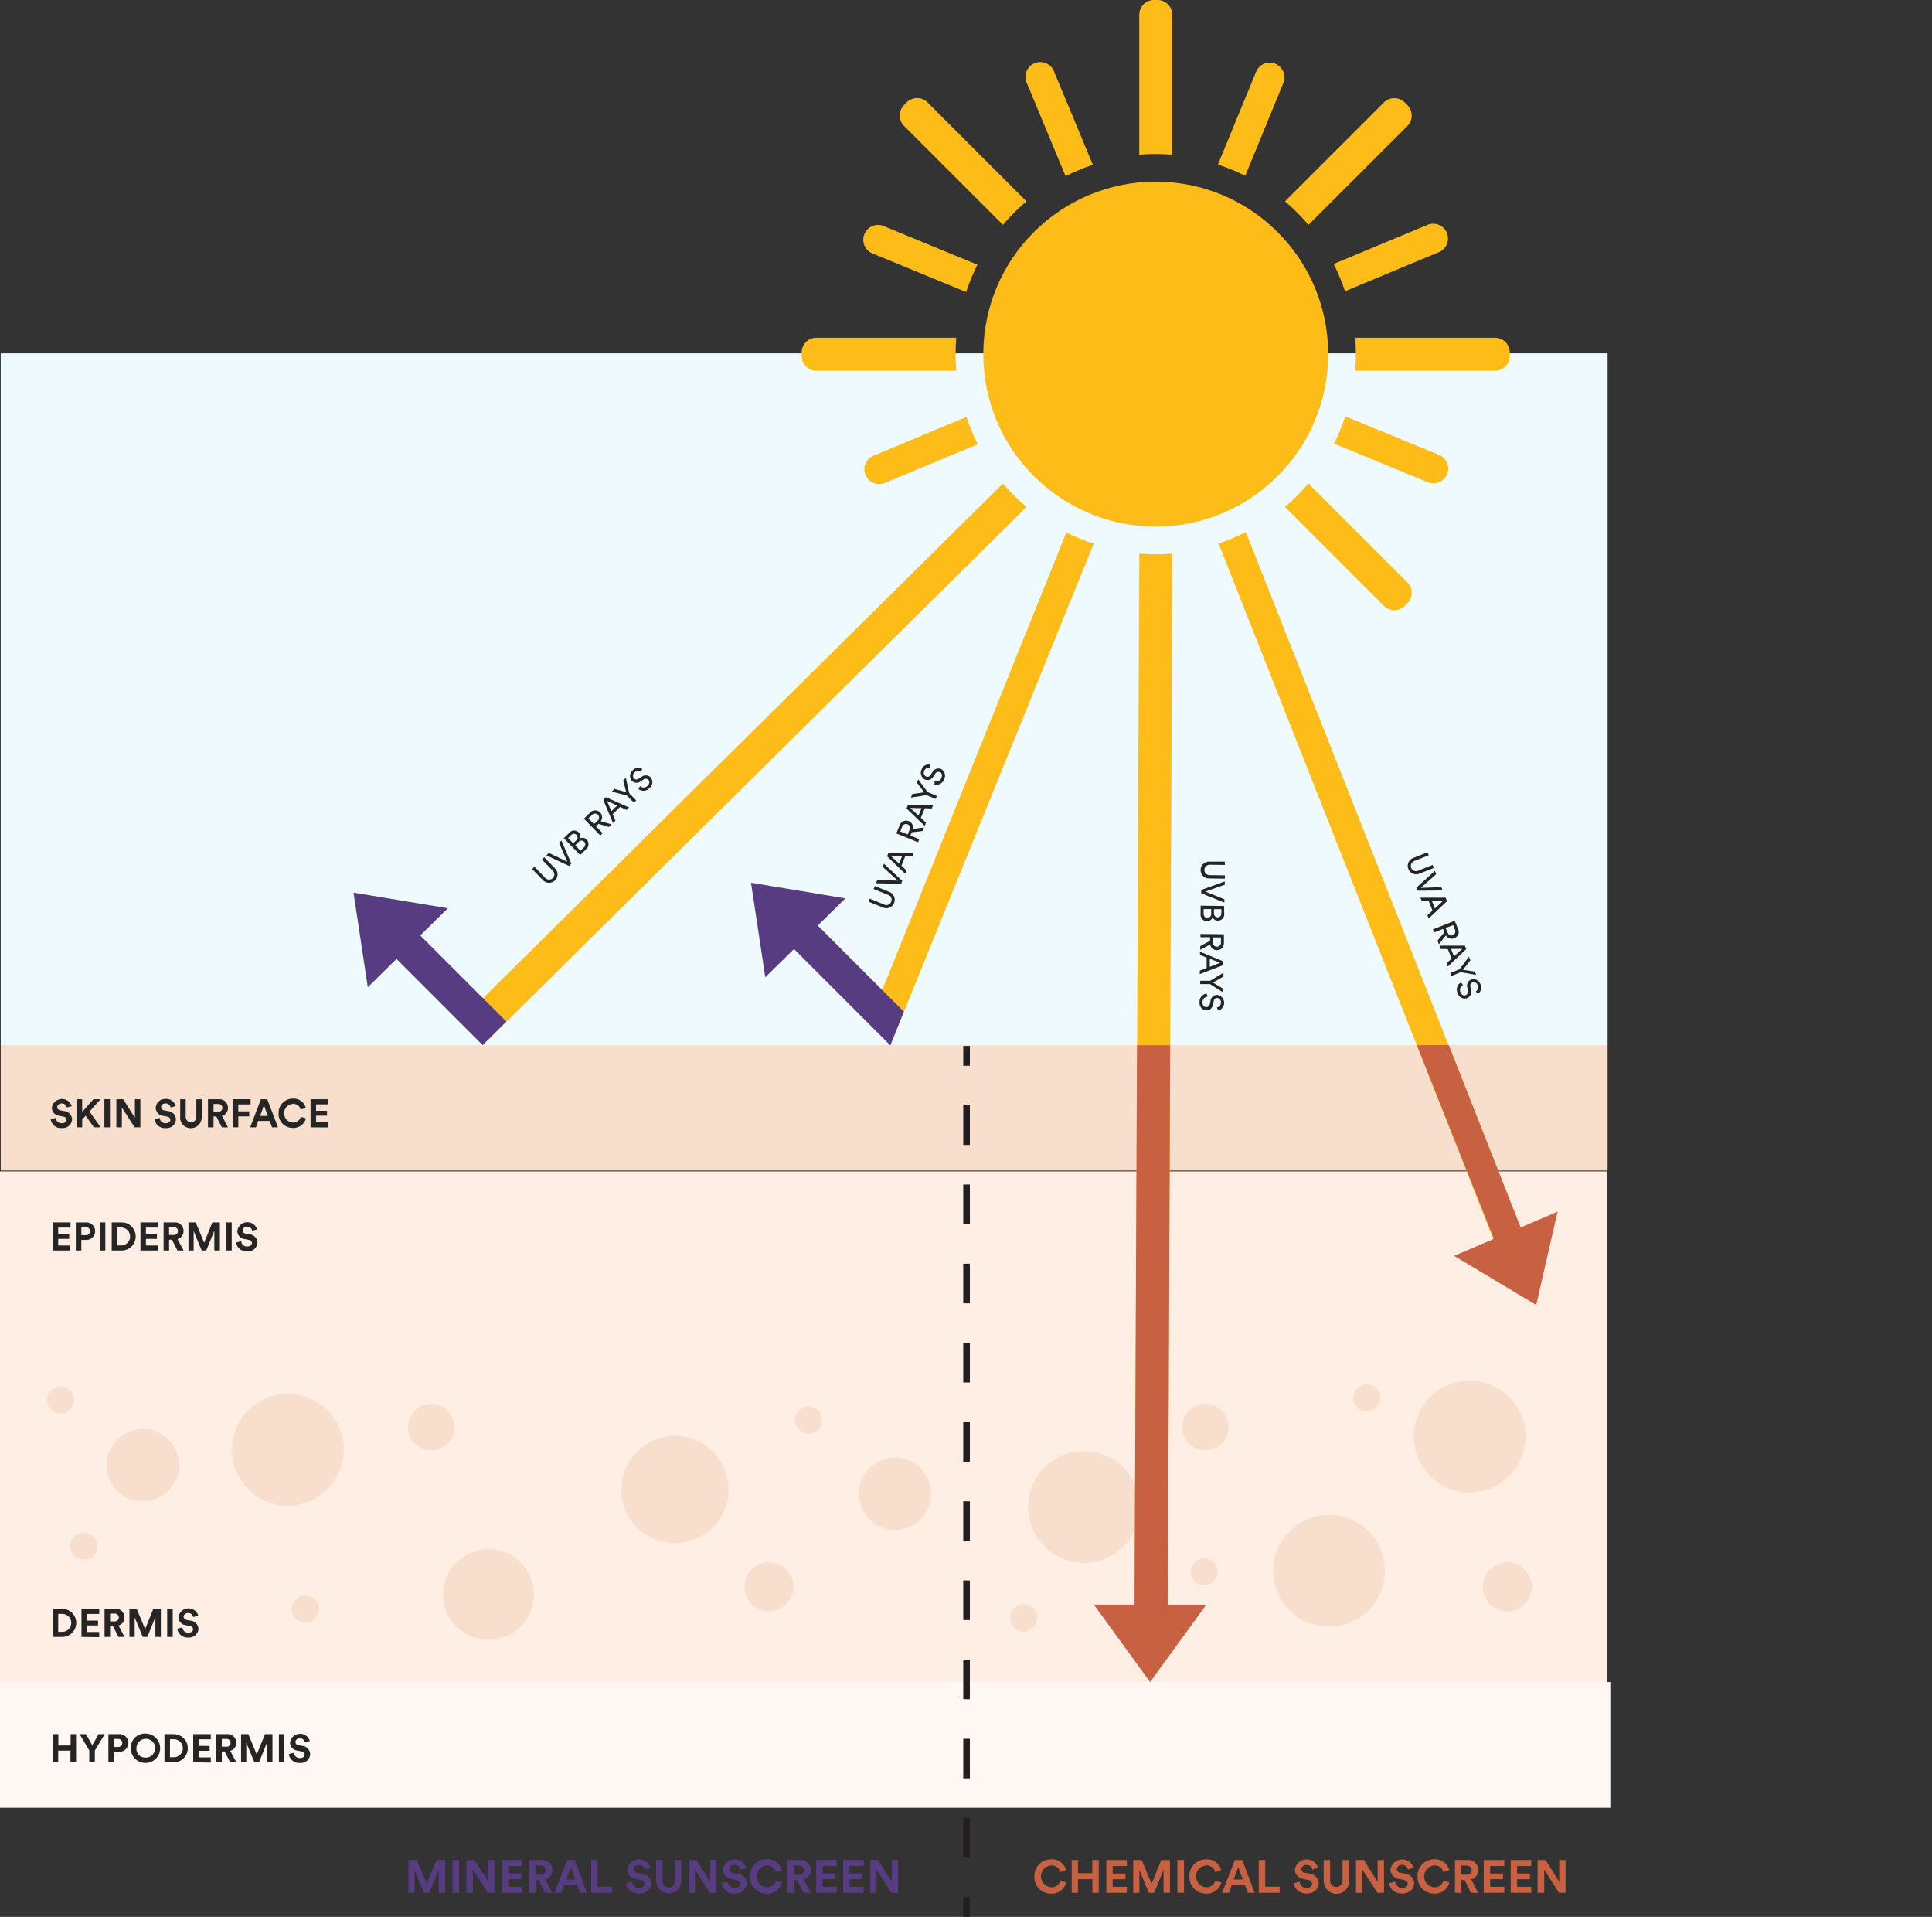 <svg id="Layer_1" data-name="Layer 1" xmlns="http://www.w3.org/2000/svg" viewBox="0 0 584.28 579.57"><rect x="0" y="0" width="584.28" height="579.57" fill="#333333" stroke="none"/><defs><style>.cls-1{fill:#525252;}.cls-2{fill:#ffeee3;}.cls-3{fill:#f7decd;}.cls-4{fill:#effaff;}.cls-5{fill:#fff7f3;}.cls-6{fill:#252525;}.cls-7{fill:#fdbc17;}.cls-8{fill:#c76141;}.cls-9{fill:#573c81;}.cls-10,.cls-11{fill:none;stroke:#231f20;stroke-miterlimit:10;stroke-width:2px;}.cls-11{stroke-dasharray:11.97 11.97;}</style></defs><title>Sunscreen-Diagram</title><line class="cls-1" x1="584.28" y1="124.27" x2="584.28" y2="122.91"/><rect class="cls-2" y="354.18" width="485.96" height="155.02"/><rect class="cls-3" x="0.22" y="315.92" width="485.95" height="38"/><rect class="cls-4" x="0.22" y="106.83" width="485.95" height="209.18"/><rect class="cls-5" y="508.57" width="487" height="38"/><path class="cls-6" d="M105.31,615.74v-3.53H101.6v3.53H100v-8.51h1.65v3.42h3.71v-3.42H107v8.51Z" transform="translate(-84 -82.9)"/><path class="cls-6" d="M108.07,607.23H110l1.91,3.37,1.91-3.37h1.86l-3,4.93v3.58H111v-3.58Z" transform="translate(-84 -82.9)"/><path class="cls-6" d="M118.44,612.54v3.2h-1.66v-8.51H120a2.66,2.66,0,1,1,0,5.31Zm1.32-1.43a1.22,1.22,0,1,0,0-2.44h-1.31v2.44Z" transform="translate(-84 -82.9)"/><path class="cls-6" d="M127.92,607.05a4.44,4.44,0,1,1-4.37,4.44A4.28,4.28,0,0,1,127.92,607.05Zm0,7.26a2.84,2.84,0,1,0-2.65-2.83A2.62,2.62,0,0,0,127.92,614.31Z" transform="translate(-84 -82.9)"/><path class="cls-6" d="M133.74,615.74v-8.51h3a4.26,4.26,0,0,1,0,8.51Zm3-1.54a2.72,2.72,0,0,0,0-5.43h-1.34v5.43Z" transform="translate(-84 -82.9)"/><path class="cls-6" d="M142.43,615.74v-8.51h5.32v1.56h-3.67v2h3.32v1.47h-3.32v2h3.67v1.56Z" transform="translate(-84 -82.9)"/><path class="cls-6" d="M151.94,612.46h-.86v3.28h-1.67v-8.51h3.32a2.55,2.55,0,0,1,2.71,2.62,2.4,2.4,0,0,1-1.81,2.41l1.83,3.48h-1.85Zm.48-1.42a1.19,1.19,0,1,0,0-2.37h-1.34V611Z" transform="translate(-84 -82.9)"/><path class="cls-6" d="M164.77,615.74v-6l-2.45,6h-1.38l-2.45-5.92v5.92h-1.58v-8.51h2.18l2.56,6.15,2.49-6.15h2.26v8.51Z" transform="translate(-84 -82.9)"/><path class="cls-6" d="M168.35,615.74v-8.51H170v8.51Z" transform="translate(-84 -82.9)"/><path class="cls-6" d="M176.2,609.72a1.44,1.44,0,0,0-1.54-1.2,1.2,1.2,0,0,0-1.33,1.08,1,1,0,0,0,.92.95l1.19.23a2.6,2.6,0,0,1,2.37,2.51,2.79,2.79,0,0,1-3.07,2.63,3.11,3.11,0,0,1-3.38-2.67l1.53-.4a1.71,1.71,0,0,0,1.86,1.59c.89,0,1.38-.44,1.38-1s-.37-.88-1-1l-1.19-.24a2.47,2.47,0,0,1-2.23-2.43,3.08,3.08,0,0,1,6-.46Z" transform="translate(-84 -82.9)"/><path class="cls-6" d="M100,577.83v-8.51h3a4.26,4.26,0,0,1,0,8.51Zm3-1.54a2.72,2.72,0,0,0,0-5.43H101.6v5.43Z" transform="translate(-84 -82.9)"/><path class="cls-6" d="M108.64,577.83v-8.51H114v1.56h-3.67v2h3.32v1.47h-3.32v2H114v1.56Z" transform="translate(-84 -82.9)"/><path class="cls-6" d="M118.15,574.55h-.86v3.28h-1.67v-8.51h3.32a2.55,2.55,0,0,1,2.71,2.62,2.4,2.4,0,0,1-1.81,2.41l1.82,3.48h-1.84Zm.48-1.42a1.19,1.19,0,1,0,0-2.37h-1.34v2.37Z" transform="translate(-84 -82.9)"/><path class="cls-6" d="M131,577.83v-6l-2.44,6h-1.38l-2.45-5.92v5.92h-1.58v-8.51h2.18l2.56,6.14,2.49-6.14h2.26v8.51Z" transform="translate(-84 -82.9)"/><path class="cls-6" d="M134.56,577.83v-8.51h1.67v8.51Z" transform="translate(-84 -82.9)"/><path class="cls-6" d="M142.41,571.81a1.45,1.45,0,0,0-1.54-1.2,1.21,1.21,0,0,0-1.34,1.08c0,.46.3.84.93,1l1.18.22a2.6,2.6,0,0,1,2.38,2.51A2.79,2.79,0,0,1,141,578a3.09,3.09,0,0,1-3.38-2.67l1.53-.4a1.7,1.7,0,0,0,1.86,1.59c.89,0,1.38-.44,1.38-1s-.37-.88-1-1l-1.19-.24a2.48,2.48,0,0,1-2.23-2.43,3.08,3.08,0,0,1,6-.46Z" transform="translate(-84 -82.9)"/><path class="cls-6" d="M100,461v-8.5h5.32v1.56H101.6V456h3.32v1.48H101.6v2h3.67V461Z" transform="translate(-84 -82.9)"/><path class="cls-6" d="M108.59,457.79V461h-1.66v-8.5h3.18a2.65,2.65,0,1,1,0,5.3Zm1.32-1.43a1.22,1.22,0,1,0,0-2.43H108.6v2.43Z" transform="translate(-84 -82.9)"/><path class="cls-6" d="M114.17,461v-8.5h1.68V461Z" transform="translate(-84 -82.9)"/><path class="cls-6" d="M117.79,461v-8.5h3a4.25,4.25,0,0,1,0,8.5Zm3-1.53a2.72,2.72,0,0,0,0-5.43h-1.33v5.43Z" transform="translate(-84 -82.9)"/><path class="cls-6" d="M126.48,461v-8.5h5.32v1.56h-3.67V456h3.33v1.48h-3.33v2h3.67V461Z" transform="translate(-84 -82.9)"/><path class="cls-6" d="M136,457.72h-.86V461h-1.67v-8.5h3.32a2.56,2.56,0,0,1,2.72,2.62,2.43,2.43,0,0,1-1.82,2.41l1.83,3.47h-1.85Zm.48-1.43a1.19,1.19,0,1,0,0-2.36h-1.34v2.36Z" transform="translate(-84 -82.9)"/><path class="cls-6" d="M148.82,461v-6l-2.45,6H145l-2.44-5.91V461H141v-8.5h2.19l2.55,6.14,2.49-6.14h2.26V461Z" transform="translate(-84 -82.9)"/><path class="cls-6" d="M152.4,461v-8.5h1.68V461Z" transform="translate(-84 -82.9)"/><path class="cls-6" d="M160.26,455a1.47,1.47,0,0,0-1.55-1.2,1.21,1.21,0,0,0-1.33,1.08,1,1,0,0,0,.92,1l1.19.23a2.59,2.59,0,0,1,2.37,2.51,2.79,2.79,0,0,1-3.07,2.62,3.1,3.1,0,0,1-3.38-2.66l1.54-.41a1.71,1.71,0,0,0,1.85,1.6c.89,0,1.38-.45,1.38-1s-.37-.88-1-1l-1.18-.24a2.48,2.48,0,0,1-2.24-2.44,3.08,3.08,0,0,1,6-.45Z" transform="translate(-84 -82.9)"/><path class="cls-6" d="M104.18,417.73a1.45,1.45,0,0,0-1.55-1.2,1.21,1.21,0,0,0-1.33,1.08c0,.47.3.84.93,1l1.18.23a2.59,2.59,0,0,1,2.38,2.5,2.79,2.79,0,0,1-3.07,2.63,3.09,3.09,0,0,1-3.38-2.66l1.53-.41a1.71,1.71,0,0,0,1.86,1.6c.89,0,1.38-.45,1.38-1s-.37-.87-1-1l-1.19-.24a2.47,2.47,0,0,1-2.23-2.43,3.08,3.08,0,0,1,6-.46Z" transform="translate(-84 -82.9)"/><path class="cls-6" d="M109.91,420.22l-1.06,1.17v2.36H107.2v-8.5h1.65v3.85l3.41-3.85h2.17l-3.37,3.7,3.39,4.8h-2.07Z" transform="translate(-84 -82.9)"/><path class="cls-6" d="M115.57,423.75v-8.5h1.68v8.5Z" transform="translate(-84 -82.9)"/><path class="cls-6" d="M124.71,423.75l-3.86-6v6h-1.66v-8.5h2.07l3.54,5.62v-5.62h1.65v8.5Z" transform="translate(-84 -82.9)"/><path class="cls-6" d="M135.6,417.73a1.46,1.46,0,0,0-1.55-1.2,1.21,1.21,0,0,0-1.33,1.08,1,1,0,0,0,.92,1l1.19.23a2.58,2.58,0,0,1,2.37,2.5,2.79,2.79,0,0,1-3.07,2.63,3.1,3.1,0,0,1-3.38-2.66l1.54-.41a1.71,1.71,0,0,0,1.86,1.6c.88,0,1.37-.45,1.37-1s-.37-.87-1-1l-1.18-.24a2.47,2.47,0,0,1-2.24-2.43,2.82,2.82,0,0,1,3-2.66,2.79,2.79,0,0,1,3,2.2Z" transform="translate(-84 -82.9)"/><path class="cls-6" d="M138.5,420.74v-5.49h1.66v5.37a1.61,1.61,0,1,0,3.22,0v-5.37H145v5.49a3.27,3.27,0,0,1-6.54,0Z" transform="translate(-84 -82.9)"/><path class="cls-6" d="M149.43,420.48h-.86v3.27H146.9v-8.5h3.32a2.56,2.56,0,0,1,2.72,2.61,2.41,2.41,0,0,1-1.82,2.41l1.83,3.48H151.1Zm.48-1.43a1.19,1.19,0,1,0,0-2.36h-1.34v2.36Z" transform="translate(-84 -82.9)"/><path class="cls-6" d="M154.4,423.75v-8.5h5.38v1.57h-3.72v2.1h3.31v1.52h-3.3v3.31Z" transform="translate(-84 -82.9)"/><path class="cls-6" d="M165.56,421.81h-3.45l-.71,1.94h-1.75l3.26-8.5h1.92l3.24,8.5h-1.8Zm-2.9-1.51H165l-1.18-3.22Z" transform="translate(-84 -82.9)"/><path class="cls-6" d="M168.25,419.5a4.29,4.29,0,0,1,4.33-4.43,3.75,3.75,0,0,1,3.9,2.81l-1.56.5a2.23,2.23,0,0,0-2.34-1.72,2.83,2.83,0,0,0,0,5.65,2.36,2.36,0,0,0,2.39-1.74l1.55.47a3.87,3.87,0,0,1-3.94,2.89A4.25,4.25,0,0,1,168.25,419.5Z" transform="translate(-84 -82.9)"/><path class="cls-6" d="M177.92,423.75v-8.5h5.33v1.56h-3.67v1.94h3.32v1.47h-3.32v2h3.67v1.56Z" transform="translate(-84 -82.9)"/><path class="cls-6" d="M248.19,349l-3.26-3.34.69-.68,3.24,3.32a1.58,1.58,0,1,0,2.26-2.2l-3.24-3.32.7-.68,3.26,3.34a2.55,2.55,0,1,1-3.65,3.56Z" transform="translate(-84 -82.9)"/><path class="cls-6" d="M253.05,337.75l.74-.71,3,7-.69.68-6.86-3.21.74-.73,5.6,2.68Z" transform="translate(-84 -82.9)"/><path class="cls-6" d="M256.16,334.72a1.91,1.91,0,0,1,2.87-.12,1.59,1.59,0,0,1,.31,1.84,1.7,1.7,0,0,1,2.11.33,2,2,0,0,1-.23,2.91l-1.77,1.73-4.95-5.08Zm2.08,2.3a1.13,1.13,0,1,0-1.59-1.58l-.85.83,1.57,1.6Zm2.29,2.14a1.18,1.18,0,0,0,.16-1.74,1.13,1.13,0,0,0-1.73.07l-1,1,1.6,1.64Z" transform="translate(-84 -82.9)"/><path class="cls-6" d="M265,332l-.75.74,2,2.08-.71.69-4.95-5.07,1.91-1.87a2.06,2.06,0,0,1,3,0,2,2,0,0,1,.17,2.64l3.28.94-.81.8Zm-.3-.93a1.2,1.2,0,0,0,.13-1.8,1.22,1.22,0,0,0-1.82.06l-1.07,1,1.69,1.74Z" transform="translate(-84 -82.9)"/><path class="cls-6" d="M271.53,326.87l-2.25,2.19.84,1.94-.75.73-2.93-7,.81-.79,7,3.11-.76.74Zm-2.63,1.29,1.74-1.7-3.1-1.42Z" transform="translate(-84 -82.9)"/><path class="cls-6" d="M269,322.25l.84-.83,3.53,1-.89-3.55.8-.78,1,4.65,2.12,2.17-.7.68-2.12-2.16Z" transform="translate(-84 -82.9)"/><path class="cls-6" d="M277.82,316.28a1.44,1.44,0,0,0-1.92.18,1.25,1.25,0,0,0-.15,1.8,1,1,0,0,0,1.37.1l.92-.58a2.06,2.06,0,0,1,2.7.14,2.24,2.24,0,0,1-.29,3.22,2.47,2.47,0,0,1-3.37.34l.47-.88a1.6,1.6,0,0,0,2.27-.09c.71-.69.69-1.39.26-1.83a1.15,1.15,0,0,0-1.53-.05l-.87.55a2,2,0,0,1-2.59-.18,2.26,2.26,0,0,1,.2-3.15,2.23,2.23,0,0,1,2.94-.41Z" transform="translate(-84 -82.9)"/><path class="cls-6" d="M449.76,343.41l4.67,0,0,1-4.63-.05a1.57,1.57,0,1,0,0,3.14l4.63.06v1l-4.67-.06a2.55,2.55,0,1,1,.07-5.09Z" transform="translate(-84 -82.9)"/><path class="cls-6" d="M454.28,354.8v1l-7-2.82v-1l7.12-2.58v1l-5.86,2.07Z" transform="translate(-84 -82.9)"/><path class="cls-6" d="M454.23,359.14a1.92,1.92,0,0,1-2,2.12,1.57,1.57,0,0,1-1.51-1.08,1.72,1.72,0,0,1-1.73,1.26,2,2,0,0,1-1.9-2.22l0-2.48,7.09.09Zm-6.23-.05c0,.79.42,1.34,1.12,1.35a1.14,1.14,0,0,0,1.17-1.28l0-1.4-2.29,0Zm3.13-.1a1.14,1.14,0,0,0,1.12,1.28c.67,0,1.11-.48,1.12-1.29l0-1.18-2.24,0Z" transform="translate(-84 -82.9)"/><path class="cls-6" d="M449.94,367.35v-1.06l-2.9,0v-1l7.09.09,0,2.67a2.05,2.05,0,0,1-2.14,2.14,2,2,0,0,1-2-1.74l-3,1.65,0-1.14Zm.87.45a1.2,1.2,0,0,0,1.18,1.35,1.21,1.21,0,0,0,1.25-1.32l0-1.5-2.43,0Z" transform="translate(-84 -82.9)"/><path class="cls-6" d="M448.91,375.56l0-3.13-2-.78,0-1,7.05,2.91,0,1.13-7.12,2.73,0-1.06Zm.95-2.77,0,2.44L453,374Z" transform="translate(-84 -82.9)"/><path class="cls-6" d="M454,377v1.18l-3.18,1.8,3.13,1.88V383l-4-2.55-3,0v-1l3,0Z" transform="translate(-84 -82.9)"/><path class="cls-6" d="M452,387.5a1.43,1.43,0,0,0,1.23-1.48,1.25,1.25,0,0,0-1.16-1.38,1,1,0,0,0-1,.89l-.24,1.06a2,2,0,0,1-2,1.81,2.22,2.22,0,0,1-2.06-2.47,2.45,2.45,0,0,1,2.14-2.62l.29.94a1.62,1.62,0,0,0-1.55,1.68c0,1,.5,1.47,1.12,1.47s.95-.33,1.11-1l.23-1a2,2,0,0,1,2-1.7,2.42,2.42,0,0,1,.29,4.74Z" transform="translate(-84 -82.9)"/><path class="cls-6" d="M351,357.27l-4.32-1.75.37-.9,4.29,1.75a1.5,1.5,0,0,0,2.16-.83,1.48,1.48,0,0,0-1-2.09l-4.3-1.75.37-.91,4.32,1.76a2.55,2.55,0,1,1-1.92,4.72Z" transform="translate(-84 -82.9)"/><path class="cls-6" d="M350.94,345l.39-.95,5.54,5.2-.37.9-7.57-.2.39-1,6.21.21Z" transform="translate(-84 -82.9)"/><path class="cls-6" d="M357.79,341.73l-1.18,2.91,1.55,1.44-.4,1-5.5-5.28.43-1,7.62.06-.4,1ZM355.9,344l.92-2.26-3.41-.06Z" transform="translate(-84 -82.9)"/><path class="cls-6" d="M359.72,334.55l-.4,1,2.68,1.09-.37.92-6.56-2.67,1-2.47a2.06,2.06,0,0,1,2.77-1.22,2,2,0,0,1,1.22,2.35l3.38-.45-.43,1.06Zm-.65-.74a1.22,1.22,0,1,0-2.25-.92l-.57,1.39,2.25.92Z" transform="translate(-84 -82.9)"/><path class="cls-6" d="M363.67,327.27l-1.18,2.91,1.55,1.44-.4,1-5.5-5.28.43-1.05,7.62.06-.4,1Zm-1.89,2.24.92-2.26-3.41-.06Z" transform="translate(-84 -82.9)"/><path class="cls-6" d="M359.46,324.07l.45-1.1,3.61-.51-2.23-2.89.42-1,2.82,3.84,2.8,1.15-.36.9-2.81-1.14Z" transform="translate(-84 -82.9)"/><path class="cls-6" d="M365.2,315.05a1.42,1.42,0,0,0-1.68.93,1.24,1.24,0,0,0,.57,1.71,1,1,0,0,0,1.3-.45l.61-.9a2.06,2.06,0,0,1,2.54-.95,2.24,2.24,0,0,1,1,3.06,2.47,2.47,0,0,1-2.95,1.66l.07-1a1.6,1.6,0,0,0,2.05-1c.37-.9.08-1.54-.5-1.77a1.13,1.13,0,0,0-1.41.56l-.59.86a2,2,0,0,1-2.44.87,2.27,2.27,0,0,1-1.08-3,2.22,2.22,0,0,1,2.54-1.55Z" transform="translate(-84 -82.9)"/><path class="cls-6" d="M511.39,342.31l4.34-1.72.35.9-4.31,1.71a1.58,1.58,0,1,0,1.16,2.93l4.31-1.71.36.91-4.33,1.72a2.55,2.55,0,1,1-1.88-4.74Z" transform="translate(-84 -82.9)"/><path class="cls-6" d="M519.9,351.13l.38,1-7.59.07-.36-.9,5.61-5.09.38,1-4.63,4.14Z" transform="translate(-84 -82.9)"/><path class="cls-6" d="M517.23,358.24l-1.16-2.92-2.11,0-.39-1h7.62l.42,1.05-5.55,5.24-.39-1Zm-.19-2.93.9,2.27,2.51-2.32Z" transform="translate(-84 -82.9)"/><path class="cls-6" d="M520.8,364.76l-.39-1-2.69,1.07-.37-.92,6.59-2.61,1,2.48a2,2,0,0,1-1.16,2.79,2,2,0,0,1-2.5-.85l-2.14,2.66-.42-1.06Zm1,.08a1.2,1.2,0,0,0,1.61.81A1.22,1.22,0,0,0,524,364l-.55-1.4-2.26.9Z" transform="translate(-84 -82.9)"/><path class="cls-6" d="M523,372.75l-1.16-2.92-2.11,0-.39-1H527l.41,1.05-5.55,5.23-.39-1Zm-.18-2.93.9,2.27,2.5-2.32Z" transform="translate(-84 -82.9)"/><path class="cls-6" d="M528.24,372.15l.43,1.1-2.26,2.87,3.62.55.41,1-4.69-.83L522.93,378l-.36-.92,2.81-1.11Z" transform="translate(-84 -82.9)"/><path class="cls-6" d="M530.33,382.64a1.45,1.45,0,0,0,.57-1.84,1.24,1.24,0,0,0-1.6-.84,1,1,0,0,0-.62,1.22l.17,1.07a2,2,0,0,1-1.17,2.44,2.23,2.23,0,0,1-2.85-1.5,2.46,2.46,0,0,1,1-3.24l.63.76a1.62,1.62,0,0,0-.79,2.14c.36.91,1,1.17,1.59.94a1.15,1.15,0,0,0,.63-1.39l-.17-1a2,2,0,0,1,1.17-2.32,2.25,2.25,0,0,1,2.82,1.4,2.23,2.23,0,0,1-.75,2.88Z" transform="translate(-84 -82.9)"/><circle class="cls-3" cx="43.19" cy="442.99" r="10.92"/><circle class="cls-3" cx="87.07" cy="438.35" r="16.89"/><circle class="cls-3" cx="147.74" cy="482.1" r="13.71"/><circle class="cls-3" cx="204.11" cy="450.34" r="16.21"/><circle class="cls-3" cx="232.54" cy="479.77" r="7.4"/><circle class="cls-3" cx="455.83" cy="479.77" r="7.4"/><circle class="cls-3" cx="364.14" cy="475.19" r="4.08"/><circle class="cls-3" cx="327.83" cy="455.64" r="16.89"/><circle class="cls-3" cx="413.36" cy="422.65" r="4.08"/><circle class="cls-3" cx="309.61" cy="489.16" r="4.08"/><circle class="cls-3" cx="244.55" cy="429.37" r="4.08"/><circle class="cls-3" cx="92.32" cy="486.48" r="4.08"/><circle class="cls-3" cx="25.3" cy="467.52" r="4.08"/><circle class="cls-3" cx="18.3" cy="423.32" r="4.08"/><circle class="cls-3" cx="130.42" cy="431.48" r="7.01"/><circle class="cls-3" cx="270.65" cy="451.63" r="10.92"/><circle class="cls-3" cx="401.91" cy="474.92" r="16.89"/><circle class="cls-3" cx="444.47" cy="434.35" r="16.89"/><circle class="cls-3" cx="364.52" cy="431.48" r="7.01"/><path class="cls-7" d="M406.26,136.17a60.5,60.5,0,0,1,8.25-3.44l-11.79-28.3a4.46,4.46,0,0,0-5.84-2.41h0a4.47,4.47,0,0,0-2.41,5.84Zm112.81,23a4.47,4.47,0,1,0-3.44-8.25l-28.31,11.79a59.77,59.77,0,0,1,3.44,8.25Zm-46.83-51.47A4.47,4.47,0,0,0,464,104.3l-11.68,28.36a59.33,59.33,0,0,1,8.27,3.4Zm-124.4,51.82,28.35,11.67a61,61,0,0,1,3.41-8.26l-28.35-11.68a4.47,4.47,0,0,0-3.41,8.27Zm.12,61.24A4.47,4.47,0,0,0,351.4,229l28.31-11.8a60.5,60.5,0,0,1-3.44-8.25Zm6,176.46L414.74,247.3a61,61,0,0,1-8.26-3.41L347.55,390.33m171.64-169.9-28.35-11.68a60.62,60.62,0,0,1-3.41,8.27l28.35,11.68a4.47,4.47,0,1,0,3.41-8.27Zm-58.42,23.35a58.08,58.08,0,0,1-8.25,3.44l84.74,214.44a4.47,4.47,0,0,0,5.85,2.41h0a4.47,4.47,0,0,0,2.41-5.85Z" transform="translate(-84 -82.9)"/><circle class="cls-7" cx="349.52" cy="107.07" r="52.15"/><polygon class="cls-8" points="347.81 485.17 364.81 485.17 356.31 496.87 347.81 508.56 339.32 496.87 330.82 485.17 347.81 485.17"/><polygon class="cls-8" points="455.4 373.04 471.03 366.37 467.81 380.47 464.58 394.56 452.18 387.14 439.77 379.71 455.4 373.04"/><polygon class="cls-9" points="243.54 283.56 231.44 295.49 229.28 281.19 227.12 266.9 241.38 269.26 255.65 271.63 243.54 283.56"/><polygon class="cls-9" points="269.26 316.07 239.24 286.05 246.38 278.91 273.34 305.87 269.26 316.07"/><path class="cls-7" d="M330.91,195h42.3c-.14-1.66-.21-3.33-.21-5s.07-3.37.21-5h-42.3a4.47,4.47,0,0,0-4.47,4.47v1.11A4.47,4.47,0,0,0,330.91,195Z" transform="translate(-84 -82.9)"/><path class="cls-7" d="M438.54,129.67V87.37a4.47,4.47,0,0,0-4.47-4.47H433a4.47,4.47,0,0,0-4.47,4.47v42.3c1.66-.13,3.33-.21,5-.21S436.88,129.54,438.54,129.67Z" transform="translate(-84 -82.9)"/><path class="cls-7" d="M479.71,150.89,509.62,121a4.46,4.46,0,0,0,0-6.32l-.78-.79a4.49,4.49,0,0,0-6.33,0L472.6,143.78A61.21,61.21,0,0,1,479.71,150.89Z" transform="translate(-84 -82.9)"/><path class="cls-7" d="M437.14,575.06l1.4-324.78c-1.66.14-3.33.21-5,.21s-3.37-.07-5-.21L427.1,575.06Z" transform="translate(-84 -82.9)"/><path class="cls-7" d="M536.12,185h-42.3c.14,1.66.21,3.34.21,5s-.07,3.36-.21,5h42.3a4.47,4.47,0,0,0,4.47-4.47v-1.11A4.47,4.47,0,0,0,536.12,185Z" transform="translate(-84 -82.9)"/><path class="cls-7" d="M387.32,229.07,224.44,390.26l7.11,7.11,162.88-161.2A61.91,61.91,0,0,1,387.32,229.07Z" transform="translate(-84 -82.9)"/><path class="cls-7" d="M479.71,229.07a61.91,61.91,0,0,1-7.11,7.1l29.91,29.91a4.47,4.47,0,0,0,6.33,0l.78-.78a4.46,4.46,0,0,0,0-6.32Z" transform="translate(-84 -82.9)"/><path class="cls-7" d="M358.19,113.87l-.78.79a4.48,4.48,0,0,0,0,6.32l29.91,29.91a61.21,61.21,0,0,1,7.11-7.11l-29.91-29.91A4.49,4.49,0,0,0,358.19,113.87Z" transform="translate(-84 -82.9)"/><polygon class="cls-8" points="343.86 316.02 353.88 316.02 353.16 492.87 343.07 492.84 343.86 316.02"/><polygon class="cls-8" points="428.49 316.02 438.13 315.96 461.91 376.32 454.04 380.2 428.49 316.02"/><line class="cls-10" x1="292.31" y1="316.24" x2="292.31" y2="322.24"/><line class="cls-11" x1="292.31" y1="334.21" x2="292.31" y2="567.59"/><line class="cls-10" x1="292.31" y1="573.57" x2="292.31" y2="579.57"/><path class="cls-9" d="M216.69,655.2v-7l-2.86,7h-1.61l-2.85-6.91v6.91h-1.85v-9.93h2.55l3,7.17,2.91-7.17h2.64v9.93Z" transform="translate(-84 -82.9)"/><path class="cls-9" d="M220.86,655.2v-9.93h2v9.93Z" transform="translate(-84 -82.9)"/><path class="cls-9" d="M231.53,655.2,227,648.15v7.05h-1.93v-9.93h2.41l4.13,6.57v-6.57h1.93v9.93Z" transform="translate(-84 -82.9)"/><path class="cls-9" d="M235.83,655.2v-9.93H242v1.82h-4.28v2.27h3.88v1.72h-3.88v2.3H242v1.82Z" transform="translate(-84 -82.9)"/><path class="cls-9" d="M246.93,651.37h-1v3.83H244v-9.93h3.88a3,3,0,0,1,3.17,3.05,2.82,2.82,0,0,1-2.12,2.82L251,655.2h-2.15Zm.56-1.66a1.39,1.39,0,1,0,0-2.76h-1.57v2.76Z" transform="translate(-84 -82.9)"/><path class="cls-9" d="M258.61,652.93h-4l-.82,2.27H251.7l3.81-9.93h2.24l3.78,9.93h-2.1Zm-3.39-1.77H258l-1.37-3.75Z" transform="translate(-84 -82.9)"/><path class="cls-9" d="M262.8,655.2v-9.93h1.94v8.08h4.42v1.85Z" transform="translate(-84 -82.9)"/><path class="cls-9" d="M279,648.17a1.68,1.68,0,0,0-1.8-1.4,1.41,1.41,0,0,0-1.56,1.26,1.15,1.15,0,0,0,1.08,1.12l1.39.26a3,3,0,0,1,2.77,2.93c0,1.53-1.27,3.07-3.58,3.07-2.64,0-3.8-1.7-3.95-3.11l1.79-.48a2,2,0,0,0,2.17,1.87c1,0,1.61-.52,1.61-1.22s-.43-1-1.2-1.18l-1.39-.28a2.89,2.89,0,0,1-2.61-2.84,3.6,3.6,0,0,1,7-.54Z" transform="translate(-84 -82.9)"/><path class="cls-9" d="M282.43,651.68v-6.41h1.93v6.27a1.89,1.89,0,1,0,3.77,0v-6.27h1.93v6.41a3.82,3.82,0,0,1-7.63,0Z" transform="translate(-84 -82.9)"/><path class="cls-9" d="M298.67,655.2l-4.51-7.05v7.05h-1.93v-9.93h2.41l4.13,6.57v-6.57h1.93v9.93Z" transform="translate(-84 -82.9)"/><path class="cls-9" d="M307.91,648.17a1.68,1.68,0,0,0-1.8-1.4,1.41,1.41,0,0,0-1.56,1.26,1.15,1.15,0,0,0,1.08,1.12l1.39.26a3,3,0,0,1,2.77,2.93c0,1.53-1.27,3.07-3.59,3.07a3.63,3.63,0,0,1-3.95-3.11l1.8-.48a2,2,0,0,0,2.17,1.87c1,0,1.61-.52,1.61-1.22s-.44-1-1.21-1.18l-1.38-.28a2.88,2.88,0,0,1-2.61-2.84,3.6,3.6,0,0,1,7-.54Z" transform="translate(-84 -82.9)"/><path class="cls-9" d="M310.81,650.24a5,5,0,0,1,5.06-5.18,4.37,4.37,0,0,1,4.55,3.29l-1.82.57a2.6,2.6,0,0,0-2.73-2,3.31,3.31,0,0,0,0,6.6,2.77,2.77,0,0,0,2.79-2l1.81.54a4.52,4.52,0,0,1-4.6,3.38A5,5,0,0,1,310.81,650.24Z" transform="translate(-84 -82.9)"/><path class="cls-9" d="M325.05,651.37h-1v3.83h-2v-9.93H326a3,3,0,0,1,3.17,3.05,2.82,2.82,0,0,1-2.12,2.82l2.13,4.06H327Zm.56-1.66a1.39,1.39,0,1,0,0-2.76H324v2.76Z" transform="translate(-84 -82.9)"/><path class="cls-9" d="M330.84,655.2v-9.93h6.22v1.82h-4.28v2.27h3.88v1.72h-3.88v2.3h4.28v1.82Z" transform="translate(-84 -82.9)"/><path class="cls-9" d="M339,655.2v-9.93h6.22v1.82h-4.29v2.27h3.88v1.72h-3.88v2.3h4.29v1.82Z" transform="translate(-84 -82.9)"/><path class="cls-9" d="M353.58,655.2l-4.51-7.05v7.05h-1.93v-9.93h2.41l4.13,6.57v-6.57h1.93v9.93Z" transform="translate(-84 -82.9)"/><path class="cls-8" d="M396.81,650.24a5,5,0,0,1,5.06-5.18,4.36,4.36,0,0,1,4.55,3.29l-1.82.57a2.6,2.6,0,0,0-2.73-2,3.31,3.31,0,0,0,0,6.6,2.77,2.77,0,0,0,2.79-2l1.8.54a4.51,4.51,0,0,1-4.59,3.38A5,5,0,0,1,396.81,650.24Z" transform="translate(-84 -82.9)"/><path class="cls-8" d="M414.36,655.2v-4.12H410v4.12H408.1v-9.93H410v4h4.33v-4h1.95v9.93Z" transform="translate(-84 -82.9)"/><path class="cls-8" d="M418.57,655.2v-9.93h6.22v1.82H420.5v2.27h3.88v1.72H420.5v2.3h4.29v1.82Z" transform="translate(-84 -82.9)"/><path class="cls-8" d="M435.89,655.2v-7l-2.85,7h-1.62l-2.85-6.91v6.91h-1.85v-9.93h2.55l3,7.17,2.91-7.17h2.64v9.93Z" transform="translate(-84 -82.9)"/><path class="cls-8" d="M440.06,655.2v-9.93h2v9.93Z" transform="translate(-84 -82.9)"/><path class="cls-8" d="M443.7,650.24a5,5,0,0,1,5.06-5.18,4.37,4.37,0,0,1,4.55,3.29l-1.82.57a2.6,2.6,0,0,0-2.73-2,3.31,3.31,0,0,0,0,6.6,2.77,2.77,0,0,0,2.79-2l1.81.54a4.52,4.52,0,0,1-4.6,3.38A5,5,0,0,1,443.7,650.24Z" transform="translate(-84 -82.9)"/><path class="cls-8" d="M460.49,652.93h-4l-.82,2.27h-2.05l3.81-9.93h2.24l3.79,9.93h-2.11Zm-3.39-1.77h2.74l-1.37-3.75Z" transform="translate(-84 -82.9)"/><path class="cls-8" d="M464.68,655.2v-9.93h1.94v8.08H471v1.85Z" transform="translate(-84 -82.9)"/><path class="cls-8" d="M480.93,648.17a1.7,1.7,0,0,0-1.81-1.4,1.4,1.4,0,0,0-1.55,1.26,1.15,1.15,0,0,0,1.07,1.12l1.39.26a3,3,0,0,1,2.77,2.93c0,1.53-1.27,3.07-3.58,3.07-2.64,0-3.8-1.7-4-3.11l1.79-.48a2,2,0,0,0,2.17,1.87c1,0,1.61-.52,1.61-1.22s-.43-1-1.2-1.18l-1.39-.28a2.88,2.88,0,0,1-2.6-2.84,3.6,3.6,0,0,1,7-.54Z" transform="translate(-84 -82.9)"/><path class="cls-8" d="M484.31,651.68v-6.41h1.94v6.27a1.88,1.88,0,1,0,3.76,0v-6.27H492v6.41a3.82,3.82,0,0,1-7.64,0Z" transform="translate(-84 -82.9)"/><path class="cls-8" d="M500.56,655.2,496,648.15v7.05h-1.93v-9.93h2.41l4.13,6.57v-6.57h1.94v9.93Z" transform="translate(-84 -82.9)"/><path class="cls-8" d="M509.79,648.17a1.68,1.68,0,0,0-1.8-1.4,1.41,1.41,0,0,0-1.56,1.26,1.15,1.15,0,0,0,1.08,1.12l1.39.26a3,3,0,0,1,2.77,2.93c0,1.53-1.27,3.07-3.58,3.07-2.64,0-3.8-1.7-3.95-3.11l1.79-.48a2,2,0,0,0,2.17,1.87c1,0,1.61-.52,1.61-1.22s-.43-1-1.2-1.18l-1.39-.28a2.89,2.89,0,0,1-2.61-2.84,3.6,3.6,0,0,1,7-.54Z" transform="translate(-84 -82.9)"/><path class="cls-8" d="M512.69,650.24a5,5,0,0,1,5.06-5.18,4.37,4.37,0,0,1,4.55,3.29l-1.82.57a2.6,2.6,0,0,0-2.73-2,3.31,3.31,0,0,0,0,6.6,2.76,2.76,0,0,0,2.79-2l1.81.54a4.52,4.52,0,0,1-4.6,3.38A5,5,0,0,1,512.69,650.24Z" transform="translate(-84 -82.9)"/><path class="cls-8" d="M526.93,651.37h-1v3.83H524v-9.93h3.88a3,3,0,0,1,3.17,3.05,2.82,2.82,0,0,1-2.11,2.82L531,655.2h-2.15Zm.56-1.66a1.39,1.39,0,1,0,0-2.76h-1.57v2.76Z" transform="translate(-84 -82.9)"/><path class="cls-8" d="M532.72,655.2v-9.93h6.22v1.82h-4.28v2.27h3.88v1.72h-3.88v2.3h4.28v1.82Z" transform="translate(-84 -82.9)"/><path class="cls-8" d="M540.87,655.2v-9.93h6.22v1.82H542.8v2.27h3.88v1.72H542.8v2.3h4.29v1.82Z" transform="translate(-84 -82.9)"/><path class="cls-8" d="M555.46,655.2,551,648.15v7.05H549v-9.93h2.41l4.13,6.57v-6.57h1.93v9.93Z" transform="translate(-84 -82.9)"/><polygon class="cls-9" points="123.33 286.55 111.23 298.48 109.07 284.19 106.91 269.89 121.17 272.25 135.43 274.62 123.33 286.55"/><rect class="cls-9" x="201.01" y="376.81" width="38.13" height="10.1" transform="translate(250.47 -126.68) rotate(45)"/></svg>